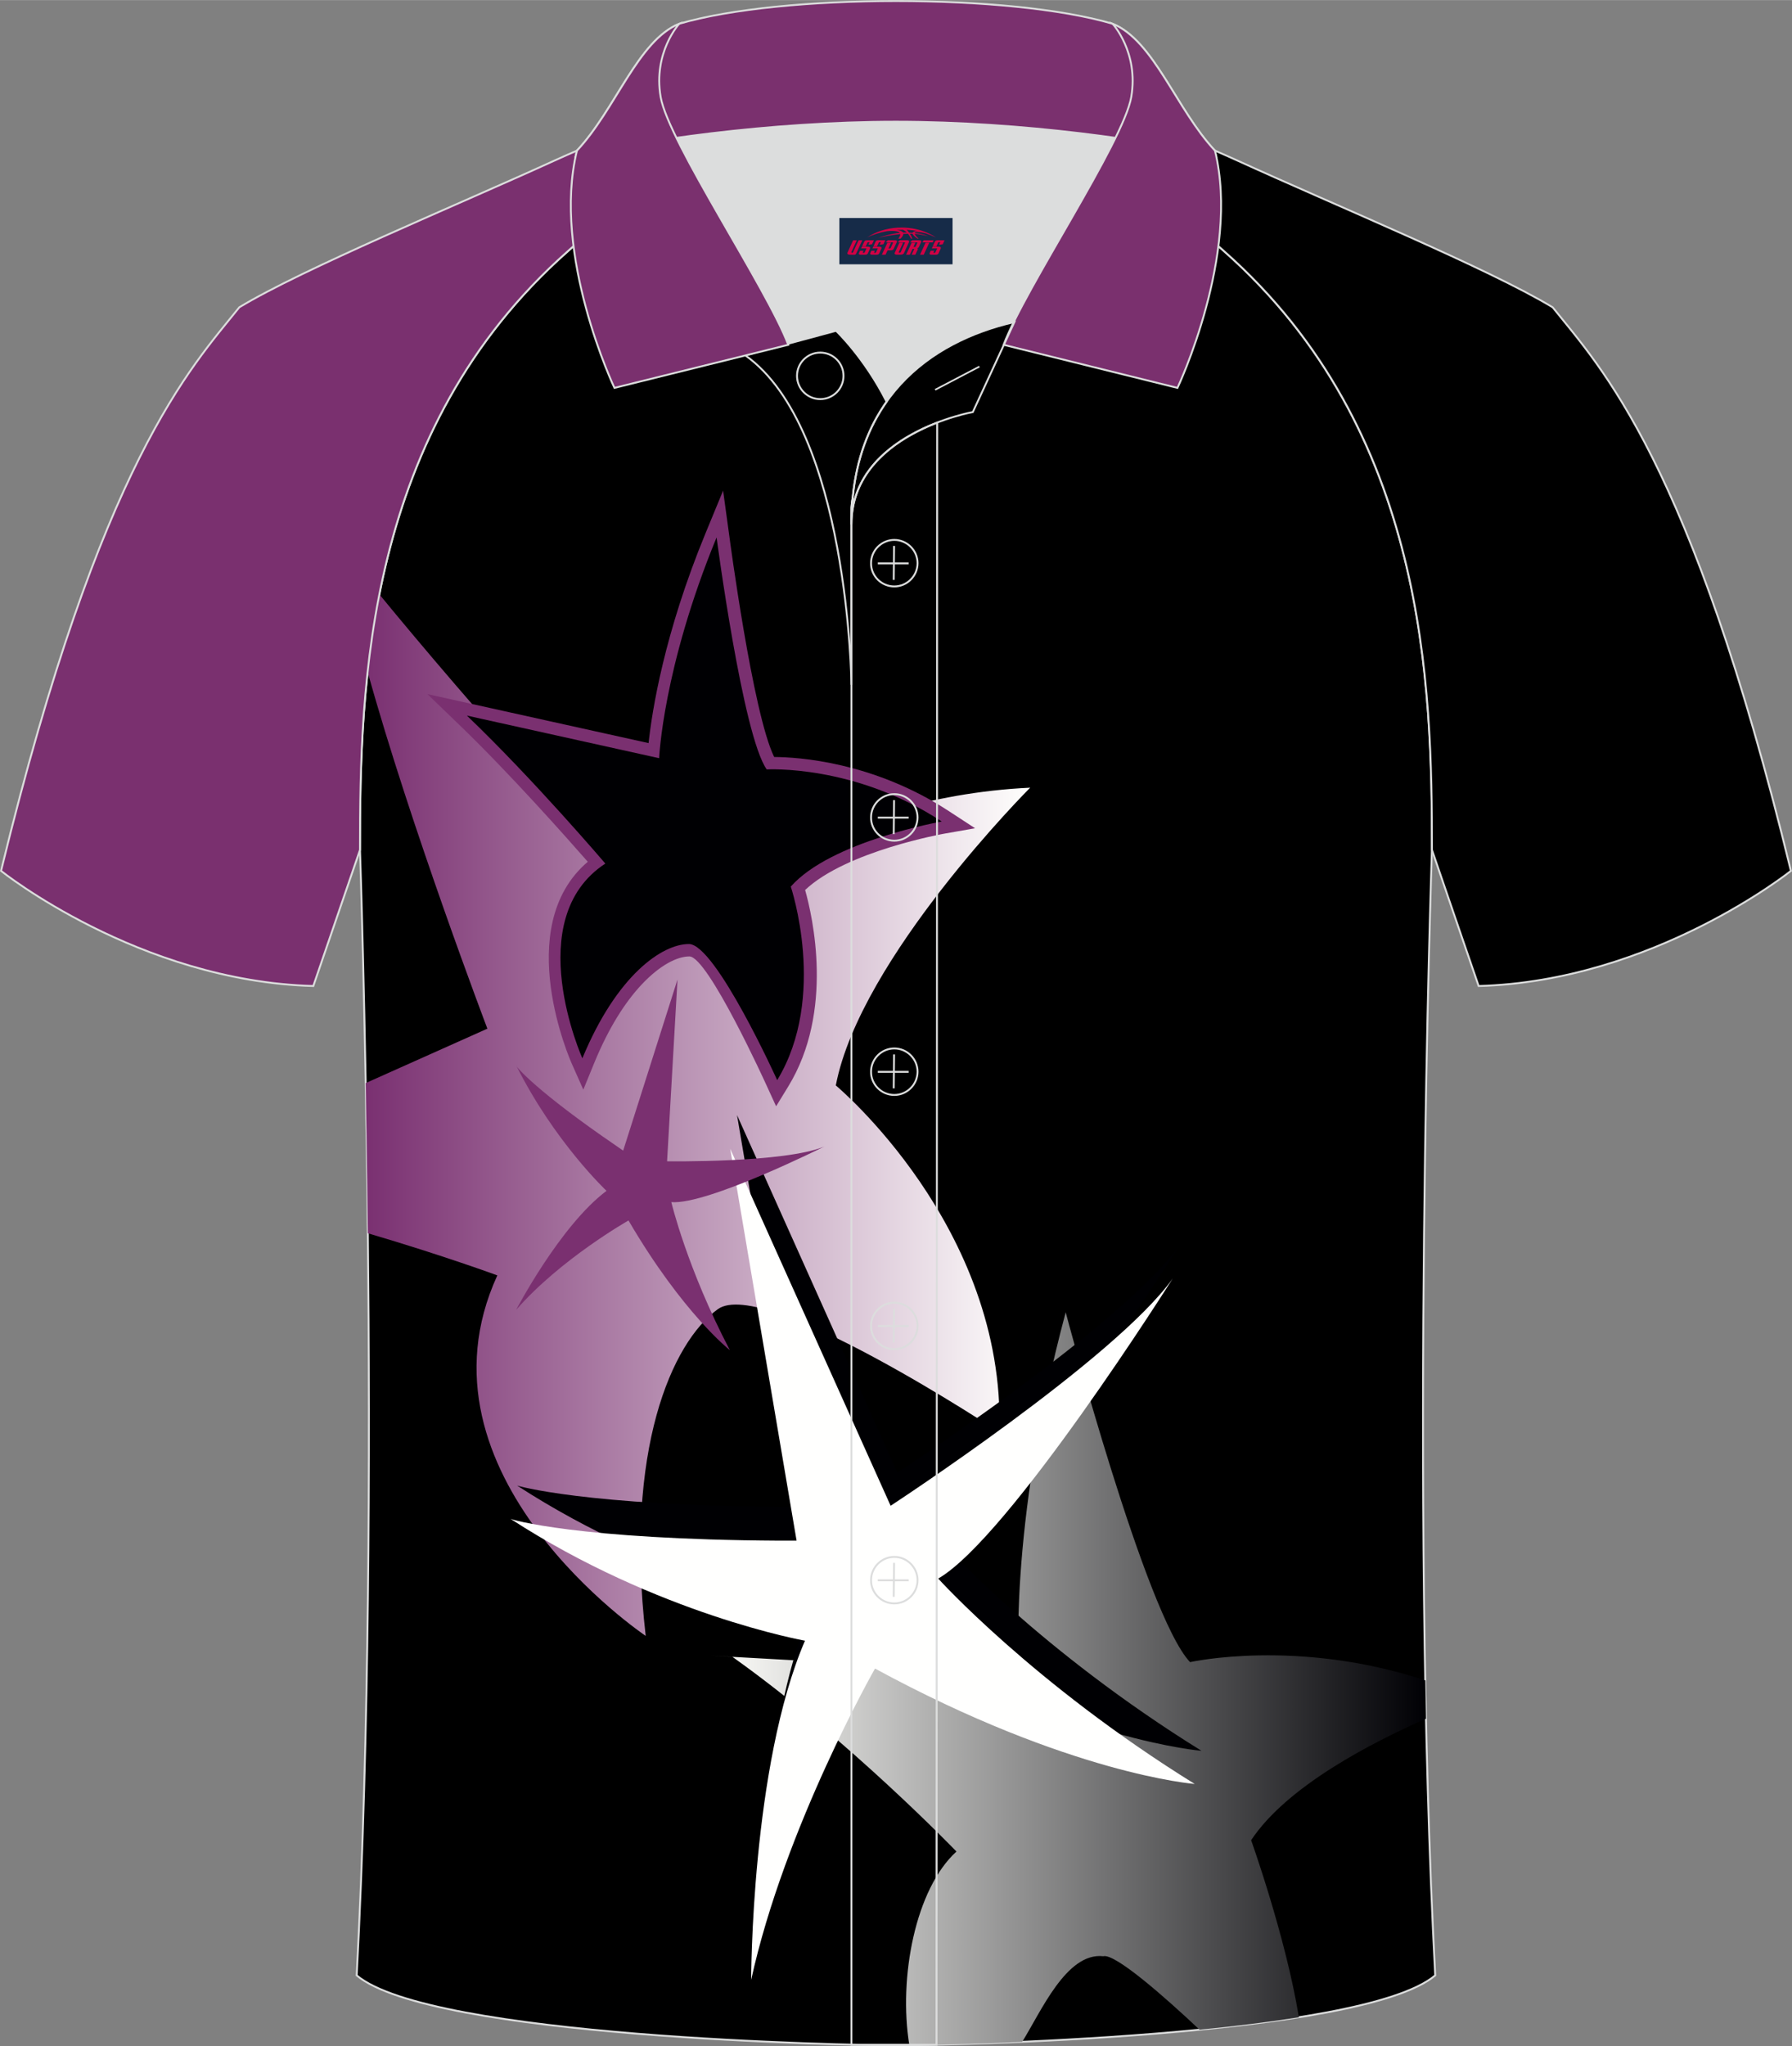 <?xml version="1.0" encoding="utf-8"?>
<!-- Generator: Adobe Illustrator 24.0.1, SVG Export Plug-In . SVG Version: 6.00 Build 0)  -->
<svg xmlns="http://www.w3.org/2000/svg" xmlns:xlink="http://www.w3.org/1999/xlink" version="1.1" id="图层_1" x="0px" y="0px" width="379.8px" height="433.5px" viewBox="0 0 379.96 433.65" enable-background="new 0 0 379.96 433.65" xml:space="preserve">
<rect x="0" y="0" width="379.96" height="433.65" fill="#808080" stroke="none"/>
<g>
	<g>
		<path fill-rule="evenodd" clip-rule="evenodd" stroke="#DCDDDD" stroke-width="0.4" stroke-miterlimit="22.926" d="    M303.61,180.12c0,0.08-4.68,137.18,0.7,238.51c-15.6,13.15-104.62,14.84-114.34,14.82c-9.72,0.03-98.74-1.67-114.34-14.82    c5.38-101.35,0.7-238.49,0.7-238.51l0,0c0-34.68,1.03-88.85,44.05-126.87c7.66-7.03,26.87-18.77,40.06-25.42l59.04-0.01    c13.19,6.64,32.42,18.39,40.08,25.42C302.58,91.27,303.61,145.44,303.61,180.12L303.61,180.12z"/>
		<g>
			
				<linearGradient id="SVGID_1_" gradientUnits="userSpaceOnUse" x1="302.364" y1="1119.77" x2="150.634" y2="1119.77" gradientTransform="matrix(1 0 0 1 0 -764)">
				<stop offset="0" style="stop-color:#000004"/>
				<stop offset="1" style="stop-color:#FFFFFC"/>
			</linearGradient>
			<path fill-rule="evenodd" clip-rule="evenodd" fill="url(#SVGID_1_)" d="M302.36,364.23c-11.51,5.06-29.5,14.3-37.08,25.75     c0,0,7.38,20.6,10.12,37.52c-6.58,1.05-13.75,1.92-21.06,2.64c-7.4-6.97-17.95-16.23-20.41-15.57     c-7.81-0.89-13.23,11.81-17.2,18.15c-10.58,0.47-19.26,0.66-23.92,0.72c-2.34-14.38,1.3-33.17,9.99-41.06     c0,0-22.82-23.71-47.52-41.27l-4.65-0.25l65.47,3.64c0,0-2.55-30.11,9.86-76.4c0,0,16.95,64.23,26.37,74.14     c0,0,22.73-5.1,49.88,3.87C302.25,358.81,302.3,361.52,302.36,364.23z"/>
			
				<linearGradient id="SVGID_2_" gradientUnits="userSpaceOnUse" x1="218.434" y1="1000.315" x2="77.544" y2="1000.315" gradientTransform="matrix(1 0 0 1 0 -764)">
				<stop offset="0" style="stop-color:#FFFFFD"/>
				<stop offset="1" style="stop-color:#7A3071"/>
			</linearGradient>
			<path fill-rule="evenodd" clip-rule="evenodd" fill="url(#SVGID_2_)" d="M77.54,229.52l25.8-11.53c0,0-16.34-42.96-25.39-75.63     c0.59-5.37,1.39-10.86,2.49-16.41c17.57,21.4,54.6,64.27,64.1,67.82c0,0,30.47-24.83,73.89-26.85c0,0-36.01,36-41.21,63.1     c0,0,36.01,29.98,34.68,73.51c0,0-49.95-33.12-59.7-26.09s-19.82,29.86-15.29,69.24c0,0-50.85-34.12-31.46-76.4     c0,0-11.23-4.15-27.45-8.93C77.87,249.88,77.71,239.17,77.54,229.52z"/>
			<path fill-rule="evenodd" clip-rule="evenodd" fill="#000003" d="M166.69,319.35h3.65l-14.07-83.05l34.01,75.77     c0,0,47.63-31.11,59.82-48.17c0,0-34.68,54.94-49.74,63.6c0,0,20.16,22.33,54.39,43.53c0,0-26.48-2.01-67.79-24.46     c0,0-19.16,33.61-26.26,65.98c0,0,0-45.41,11.41-71.88c0,0-31.13-5.52-62.47-25.85C109.64,314.85,123.94,319.11,166.69,319.35z"/>
			<path fill-rule="evenodd" clip-rule="evenodd" fill="#FFFFFE" d="M165.25,326.5h3.65l-14.07-83.05l34.01,75.65     c0,0,47.63-31.11,59.82-48.17c0,0-34.67,54.94-49.73,63.6c0,0,20.16,22.33,54.39,43.53c0,0-26.48-2.01-67.79-24.46     c0,0-19.16,33.61-26.26,65.98c0,0,0-45.41,11.41-71.88c0,0-31.13-5.52-62.47-25.85C108.2,322,122.5,326.26,165.25,326.5z"/>
			<path fill-rule="evenodd" clip-rule="evenodd" fill="#7A3070" d="M130.69,242.84l1.44,1l11.52-36.26l-2.21,38.52     c0,0,25.04,0.37,33.35-3.14c0,0-24.81,12.42-32.45,11.79c0,0,3.33,14.05,12.41,31.37c0,0-9.97-7.78-21.49-27.48     c0,0-14.4,8.15-23.82,18.94c0,0,9.3-17.82,19.16-25.22c0,0-11.08-10.41-19.16-26.6C109.32,226.02,113.97,231.42,130.69,242.84z"/>
			<g>
				<path fill-rule="evenodd" clip-rule="evenodd" fill="#7A3070" d="M99.67,149.09l37.85,8.38c0.7-6.57,3.24-23.1,12.12-44.59      l3.68-8.92l1.31,9.56c0.01,0.11,4.98,37.71,9.52,46.89c4.99,0.03,21.01,0.99,37.06,11.49l5.54,3.62l-6.52,1.14      c-0.06,0.01-20.78,3.68-29.52,11.94c1.59,5.64,6.19,25.71-3.59,41.66l-2.56,4.18l-2.04-4.45c-0.03-0.08-12.41-27.31-16.35-27.31      c-2.53,0-6.2,1.76-10.19,6.03c-3.4,3.64-6.9,9.02-9.99,16.56l-2.31,5.64l-2.48-5.58c-0.04-0.09-12.89-28.82,3.43-42.71      c-4.46-5.07-16.24-18.41-27.33-29.1l-6.67-6.43L99.67,149.09L99.67,149.09z M139.31,163.21l-31.99-7.08      c9.48,9.69,18.36,19.8,21.71,23.6c0.17,0.19-0.2,0.35-0.52,0.46l-0.23,0.2h0.18h8.77l-7.35,4.8      c-11.52,7.52-8.64,23.55-6.02,32.2c2.65-5.22,5.5-9.24,8.3-12.24c5.1-5.46,10.23-7.71,14.01-7.71c5.51,0,14.58,17.01,18.8,25.57      c6.63-15.87,0.35-34.26,0.33-34.32l-0.48-1.43l1.01-1.12c6.19-6.91,19.05-11.12,26.91-13.15c-15.79-8.2-29.91-7.35-29.95-7.34      l-1.41,0.06l-0.82-1.16c-3.8-5.33-7.64-27.34-9.66-40.42c-7.84,22.06-8.42,36.58-8.43,36.63l-0.13,3.11L139.31,163.21      L139.31,163.21z M128.5,180.19c-0.35,0.12-0.65,0.19-0.23,0.2L128.5,180.19z"/>
				<path fill-rule="evenodd" clip-rule="evenodd" fill="#000003" d="M128.35,183c-18.06,11.79-4.87,41.27-4.87,41.27      c7.31-17.68,16.95-24.22,22.59-24.22c5.65,0,18.72,28.85,18.72,28.85c10.74-17.68,2.88-41.02,2.88-41.02      c8.53-9.66,32.01-13.79,32.01-13.79c-18.49-12.16-37.11-11.04-37.11-11.04c-5.09-7.15-10.63-49.17-10.63-49.17      c-11.41,27.72-12.18,46.79-12.18,46.79L99,151.64l0,0C113.18,165.2,128.35,183,128.35,183z"/>
			</g>
		</g>
	</g>
	<path fill-rule="evenodd" clip-rule="evenodd" stroke="#DCDDDD" stroke-width="0.4" stroke-miterlimit="22.926" d="M246.77,27.82   c4.33,1.37,9.2,3.29,15.06,5.95c21.94,10.02,53.7,23.08,67.38,31.34c10.24,12.8,29.36,32.42,50.52,119.44   c0,0-29.19,23.38-66.21,24.4c0,0-7.17-20.82-9.9-28.84c0-34.68-1.03-88.85-44.05-126.87c-8.02-7.36-28.69-19.88-41.87-26.31   L246.77,27.82z"/>
	
		<path fill-rule="evenodd" clip-rule="evenodd" fill="#7A306F" stroke="#DCDDDD" stroke-width="0.4" stroke-miterlimit="22.926" d="   M133.17,27.82c-4.32,1.37-9.2,3.29-15.06,5.95C96.17,43.79,64.42,56.86,50.74,65.11C40.5,77.91,21.38,97.53,0.22,184.55   c0,0,29.19,23.38,66.21,24.4c0,0,7.16-20.82,9.9-28.84c0-34.68,1.03-88.85,44.05-126.87c8.01-7.36,28.69-19.88,41.87-26.31   L133.17,27.82z"/>
	<path fill-rule="evenodd" clip-rule="evenodd" fill="#DCDDDD" d="M187.99,85.11c6.44-9.11,16.35-14.37,26.94-16.84   c5.24-10.64,16.09-27.82,21.62-39.14c-26.77-6.52-66.38-6.52-93.15,0c6.43,13.14,20,34.17,23.66,43.71l10.22-2.75   C177.27,70.09,183.27,75.76,187.99,85.11z"/>
	<path fill="none" stroke="#DCDDDD" stroke-width="0.4" stroke-miterlimit="10" d="M158.01,75.28l19.26-5.19c0,0,6,5.67,10.72,15.03   c-3.78,5.35-6.37,12.04-7.18,20.26c-0.14,0.74-0.24,1.47-0.28,2.18v3.57v33.98C180.53,145.1,180,90.85,158.01,75.28z"/>
	<path fill="none" stroke="#DCDDDD" stroke-width="0.4" stroke-miterlimit="10" d="M180.53,107.56v3.57c0-1.99,0.1-3.91,0.28-5.75   C180.66,106.12,180.57,106.85,180.53,107.56L180.53,107.56z M180.53,111.13v322.2h18.04l0.14-343.78   C191.11,92.48,180.53,98.79,180.53,111.13z"/>
	<path fill-rule="evenodd" clip-rule="evenodd" fill="#7A306E" stroke="#DCDDDD" stroke-width="0.4" stroke-miterlimit="10" d="   M122.05,33.11c13.39-3.26,40.91-7.33,67.91-7.33s54.52,4.07,67.91,7.33l-0.28-1.2c-8.22-8.78-12.93-23.33-21.69-26.89   C224.97,1.8,207.47,0.2,189.97,0.2c-17.51,0-35.01,1.61-45.95,4.82c-8.77,3.57-13.47,18.11-21.69,26.89L122.05,33.11z"/>
	<path fill-rule="evenodd" clip-rule="evenodd" fill="#7A306E" stroke="#DCDDDD" stroke-width="0.4" stroke-miterlimit="10" d="   M144.02,5.02c0,0-5.58,6.05-3.94,15.53c1.63,9.49,22.57,40.53,27.06,52.51l-36.86,9.13c0,0-13.39-28.22-7.95-50.28   C130.56,23.13,135.26,8.59,144.02,5.02z"/>
	<path fill-rule="evenodd" clip-rule="evenodd" fill="#7A306E" stroke="#DCDDDD" stroke-width="0.4" stroke-miterlimit="10" d="   M235.91,5.02c0,0,5.58,6.05,3.95,15.53c-1.63,9.49-22.57,40.53-27.06,52.51l36.86,9.13c0,0,13.39-28.22,7.95-50.28   C249.38,23.13,244.67,8.59,235.91,5.02z"/>
	<path fill="none" stroke="#DCDDDD" stroke-width="0.4" stroke-miterlimit="10" d="M173.92,84.57c2.72,0,4.93-2.21,4.93-4.93   s-2.21-4.93-4.93-4.93c-2.72,0-4.93,2.21-4.93,4.93S171.21,84.57,173.92,84.57z"/>
	<path fill="none" stroke="#DCDDDD" stroke-width="0.4" stroke-miterlimit="10" d="M215.08,68.24l-8.81,19.07   c0,0-25.75,4.58-25.75,23.82C180.53,84.95,196.8,72.44,215.08,68.24z"/>
	
	<line fill="none" stroke="#DCDDDD" stroke-width="0.36" stroke-miterlimit="10" x1="207.67" y1="77.67" x2="198.28" y2="82.59"/>
	<g>
		<g>
			<path fill="none" stroke="#DCDDDD" stroke-width="0.402" stroke-miterlimit="10" d="M189.62,124.27c2.71,0,4.93-2.22,4.93-4.93     s-2.23-4.93-4.93-4.93c-2.71,0-4.93,2.22-4.93,4.93C184.67,122.06,186.89,124.27,189.62,124.27z"/>
			
				<line fill="none" stroke="#DCDDDD" stroke-width="0.402" stroke-miterlimit="10" x1="189.57" y1="115.68" x2="189.5" y2="122.88"/>
			
				<line fill="none" stroke="#DCDDDD" stroke-width="0.402" stroke-miterlimit="10" x1="186.12" y1="119.38" x2="192.66" y2="119.38"/>
		</g>
		<g>
			<path fill="none" stroke="#DCDDDD" stroke-width="0.402" stroke-miterlimit="10" d="M189.62,178.15c2.71,0,4.93-2.22,4.93-4.93     c0-2.71-2.23-4.93-4.93-4.93c-2.71,0-4.93,2.22-4.93,4.93C184.67,175.94,186.89,178.15,189.62,178.15z"/>
			
				<line fill="none" stroke="#DCDDDD" stroke-width="0.402" stroke-miterlimit="10" x1="189.57" y1="169.56" x2="189.5" y2="176.76"/>
			
				<line fill="none" stroke="#DCDDDD" stroke-width="0.402" stroke-miterlimit="10" x1="186.12" y1="173.26" x2="192.66" y2="173.26"/>
		</g>
		<g>
			<path fill="none" stroke="#DCDDDD" stroke-width="0.402" stroke-miterlimit="10" d="M189.62,232.04c2.71,0,4.93-2.22,4.93-4.93     c0-2.71-2.23-4.93-4.93-4.93c-2.71,0-4.93,2.22-4.93,4.93C184.67,229.82,186.89,232.04,189.62,232.04z"/>
			
				<line fill="none" stroke="#DCDDDD" stroke-width="0.402" stroke-miterlimit="10" x1="189.57" y1="223.45" x2="189.5" y2="230.64"/>
			
				<line fill="none" stroke="#DCDDDD" stroke-width="0.402" stroke-miterlimit="10" x1="186.12" y1="227.14" x2="192.66" y2="227.14"/>
		</g>
		<g>
			<path fill="none" stroke="#DCDDDD" stroke-width="0.402" stroke-miterlimit="10" d="M189.62,285.92c2.71,0,4.93-2.22,4.93-4.93     s-2.23-4.93-4.93-4.93c-2.71,0-4.93,2.22-4.93,4.93C184.67,283.7,186.89,285.92,189.62,285.92z"/>
			
				<line fill="none" stroke="#DCDDDD" stroke-width="0.402" stroke-miterlimit="10" x1="189.57" y1="277.33" x2="189.5" y2="284.52"/>
			
				<line fill="none" stroke="#DCDDDD" stroke-width="0.402" stroke-miterlimit="10" x1="186.12" y1="281.02" x2="192.66" y2="281.02"/>
		</g>
		<g>
			<path fill="none" stroke="#DCDDDD" stroke-width="0.402" stroke-miterlimit="10" d="M189.62,339.8c2.71,0,4.93-2.22,4.93-4.93     s-2.23-4.93-4.93-4.93c-2.71,0-4.93,2.22-4.93,4.93C184.67,337.58,186.89,339.8,189.62,339.8z"/>
			
				<line fill="none" stroke="#DCDDDD" stroke-width="0.402" stroke-miterlimit="10" x1="189.57" y1="331.21" x2="189.5" y2="338.4"/>
			
				<line fill="none" stroke="#DCDDDD" stroke-width="0.402" stroke-miterlimit="10" x1="186.12" y1="334.9" x2="192.66" y2="334.9"/>
		</g>
	</g>
</g>
<g id="tag_logo">
	<rect y="46.18" fill="#162B48" width="24" height="9.818" x="177.97"/>
	<g>
		<path fill="#D30044" d="M193.93,49.37l0.005-0.011c0.131-0.311,1.085-0.262,2.351,0.071c0.715,0.24,1.44,0.54,2.193,0.9    c-0.218-0.147-0.447-0.289-0.682-0.42l0.011,0.005l-0.011-0.005c-1.478-0.845-3.218-1.418-5.1-1.62    c-1.282-0.115-1.658-0.082-2.411-0.055c-2.449,0.142-4.68,0.905-6.458,2.095c1.26-0.638,2.722-1.075,4.195-1.336    c1.467-0.18,2.476-0.033,2.771,0.344c-1.691,0.175-3.469,0.633-4.555,1.075c1.156-0.338,2.967-0.665,4.647-0.813    c0.016,0.251-0.115,0.567-0.415,0.96h0.475c0.376-0.382,0.584-0.725,0.595-1.004c0.333-0.022,0.66-0.033,0.971-0.033    C192.76,49.81,192.97,50.16,193.17,50.55h0.262c-0.125-0.344-0.295-0.687-0.518-1.036c0.207,0,0.393,0.005,0.567,0.011    c0.104,0.267,0.496,0.66,1.058,1.025h0.245c-0.442-0.365-0.753-0.753-0.835-1.004c1.047,0.065,1.696,0.224,2.885,0.513    C195.75,49.63,195.01,49.46,193.93,49.37z M191.49,49.28c-0.164-0.295-0.655-0.485-1.402-0.551    c0.464-0.033,0.922-0.055,1.364-0.055c0.311,0.147,0.589,0.344,0.84,0.589C192.03,49.26,191.76,49.27,191.49,49.28z M193.47,49.33c-0.224-0.016-0.458-0.027-0.715-0.044c-0.147-0.202-0.311-0.398-0.502-0.6c0.082,0,0.164,0.005,0.24,0.011    c0.72,0.033,1.429,0.125,2.138,0.273C193.96,48.93,193.58,49.09,193.47,49.33z"/>
		<path fill="#D30044" d="M180.89,50.91L179.72,53.46C179.54,53.83,179.81,53.97,180.29,53.97l0.873,0.005    c0.115,0,0.251-0.049,0.327-0.175l1.342-2.891H182.05L180.83,53.54H180.66c-0.147,0-0.185-0.033-0.147-0.125l1.156-2.504H180.89L180.89,50.91z M182.75,52.26h1.271c0.36,0,0.584,0.125,0.442,0.425L183.99,53.72C183.89,53.94,183.62,53.97,183.39,53.97H182.47c-0.267,0-0.442-0.136-0.349-0.333l0.235-0.513h0.742L182.92,53.5C182.9,53.55,182.94,53.56,183,53.56h0.18    c0.082,0,0.125-0.016,0.147-0.071l0.376-0.813c0.011-0.022,0.011-0.044-0.055-0.044H182.58L182.75,52.26L182.75,52.26z M183.57,52.19h-0.78l0.475-1.025c0.098-0.218,0.338-0.256,0.578-0.256H185.29L184.9,51.75L184.12,51.87l0.262-0.562H184.09c-0.082,0-0.12,0.016-0.147,0.071L183.57,52.19L183.57,52.19z M185.16,52.26L184.99,52.63h1.069c0.06,0,0.06,0.016,0.049,0.044    L185.73,53.49C185.71,53.54,185.67,53.56,185.59,53.56H185.41c-0.055,0-0.104-0.011-0.082-0.06l0.175-0.376H184.76L184.53,53.64C184.43,53.83,184.61,53.97,184.88,53.97h0.916c0.24,0,0.502-0.033,0.605-0.251l0.475-1.031c0.142-0.3-0.082-0.425-0.442-0.425H185.16L185.16,52.26z M185.97,52.19l0.371-0.818c0.022-0.055,0.06-0.071,0.147-0.071h0.295L186.52,51.86l0.791-0.115l0.387-0.845H186.25c-0.24,0-0.48,0.038-0.578,0.256L185.2,52.19L185.97,52.19L185.97,52.19z M188.37,52.65h0.278c0.087,0,0.153-0.022,0.202-0.115    l0.496-1.075c0.033-0.076-0.011-0.12-0.125-0.12H187.82l0.431-0.431h1.522c0.355,0,0.485,0.153,0.393,0.355l-0.676,1.445    c-0.06,0.125-0.175,0.333-0.644,0.327l-0.649-0.005L187.76,53.97H186.98l1.178-2.558h0.785L188.37,52.65L188.37,52.65z     M190.96,53.46c-0.022,0.049-0.06,0.076-0.142,0.076h-0.191c-0.082,0-0.109-0.027-0.082-0.076l0.944-2.051h-0.785l-0.987,2.138    c-0.125,0.273,0.115,0.415,0.453,0.415h0.72c0.327,0,0.649-0.071,0.769-0.322l1.085-2.384c0.093-0.202-0.06-0.355-0.415-0.355    h-1.533l-0.431,0.431h1.38c0.115,0,0.164,0.033,0.131,0.104L190.96,53.46L190.96,53.46z M193.68,52.33h0.278    c0.087,0,0.158-0.022,0.202-0.115l0.344-0.753c0.033-0.076-0.011-0.12-0.125-0.12h-1.402l0.425-0.431h1.527    c0.355,0,0.485,0.153,0.393,0.355l-0.529,1.124c-0.044,0.093-0.147,0.18-0.393,0.18c0.224,0.011,0.256,0.158,0.175,0.327    l-0.496,1.075h-0.785l0.54-1.167c0.022-0.055-0.005-0.087-0.104-0.087h-0.235L192.91,53.97h-0.785l1.178-2.558h0.785L193.68,52.33L193.68,52.33z M196.25,51.42L195.07,53.97h0.785l1.184-2.558H196.25L196.25,51.42z M197.76,51.35l0.202-0.431h-2.1l-0.295,0.431    H197.76L197.76,51.35z M197.74,52.26h1.271c0.36,0,0.584,0.125,0.442,0.425l-0.475,1.031c-0.104,0.218-0.371,0.251-0.605,0.251    h-0.916c-0.267,0-0.442-0.136-0.349-0.333l0.235-0.513h0.742L197.91,53.5c-0.022,0.049,0.022,0.06,0.082,0.06h0.18    c0.082,0,0.125-0.016,0.147-0.071l0.376-0.813c0.011-0.022,0.011-0.044-0.049-0.044h-1.069L197.74,52.26L197.74,52.26z     M198.55,52.19H197.77l0.475-1.025c0.098-0.218,0.338-0.256,0.578-0.256h1.451l-0.387,0.845l-0.791,0.115l0.262-0.562h-0.295    c-0.082,0-0.12,0.016-0.147,0.071L198.55,52.19z"/>
	</g>
</g>
</svg>